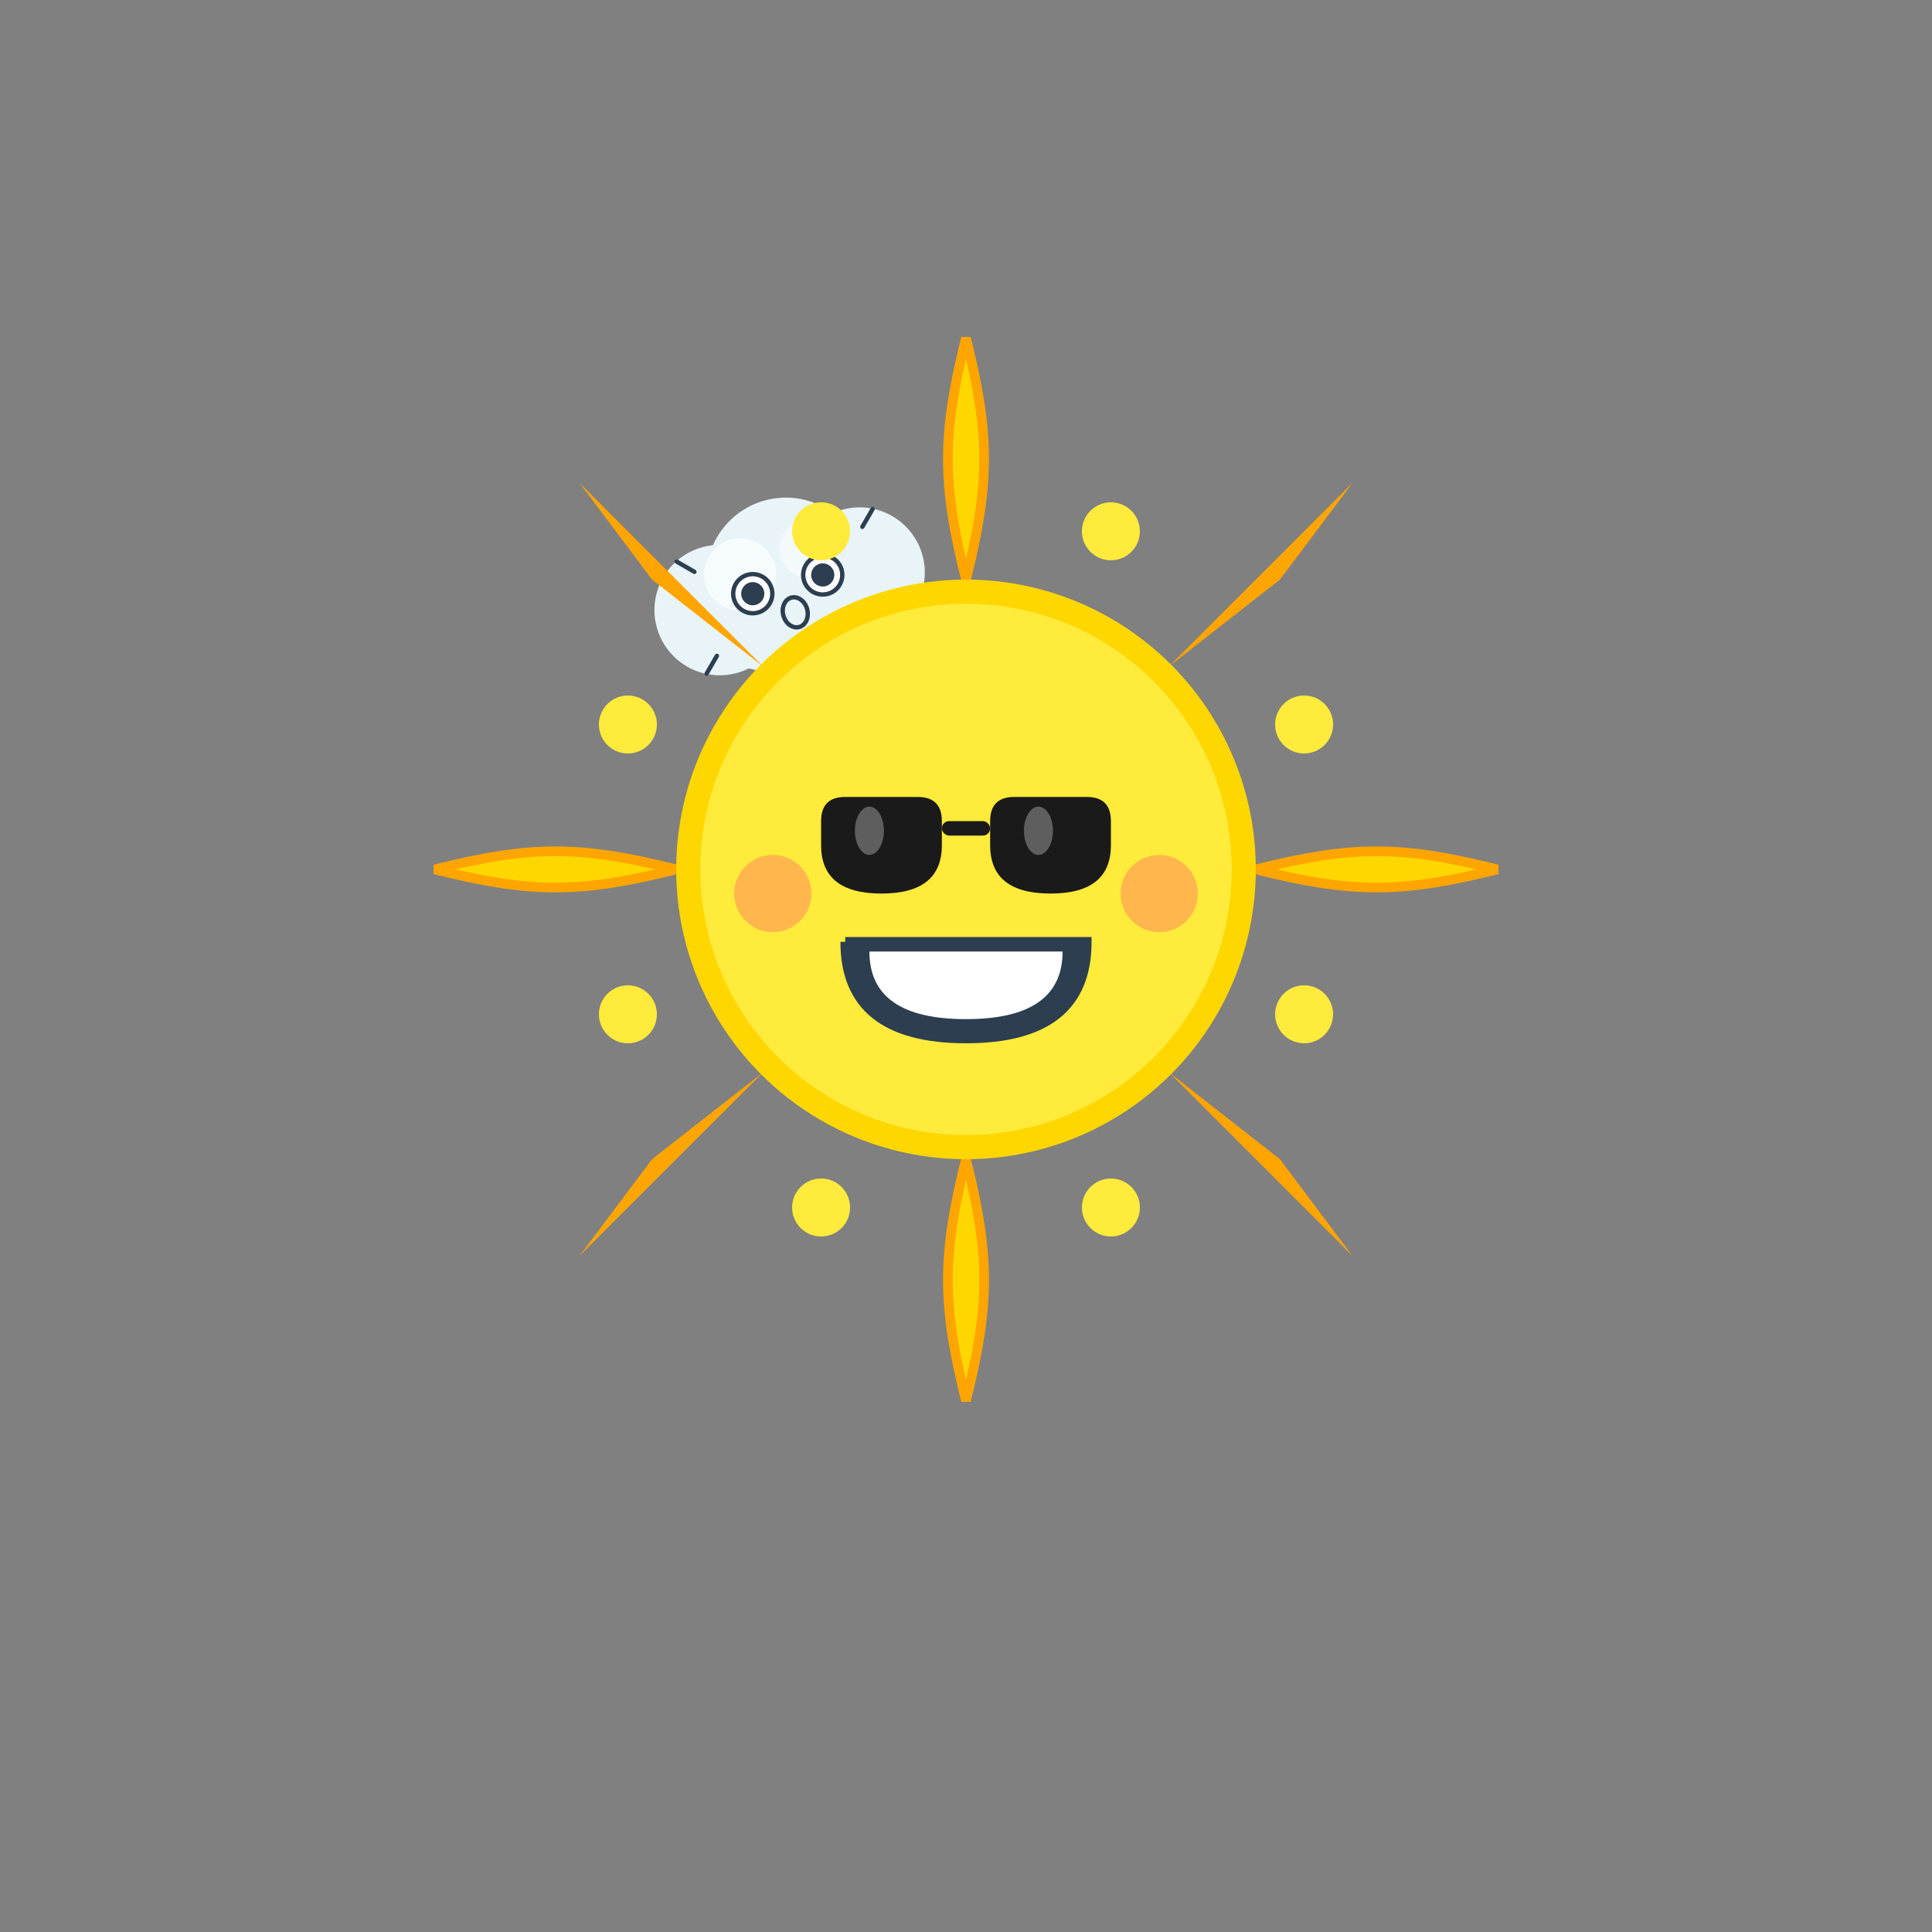 <svg viewBox="0 0 400 400" xmlns="http://www.w3.org/2000/svg">
  <rect x="0" y="0" width="400" height="400" fill="#808080" stroke="none"/>
  <!-- Small shocked Nimbus (behind sun, closer) -->
  <g id="small-nimbus" transform="translate(90, 80) rotate(-15) scale(0.3)">
    <!-- Cloud base -->
    <circle cx="150" cy="200" r="45" fill="#E8F4F8"/>
    <circle cx="250" cy="200" r="45" fill="#E8F4F8"/>
    <circle cx="200" cy="190" r="55" fill="#E8F4F8"/>
    <circle cx="180" cy="210" r="40" fill="#E8F4F8"/>
    <circle cx="220" cy="210" r="40" fill="#E8F4F8"/>
    <rect x="150" y="190" width="100" height="40" fill="#E8F4F8"/>
    
    <!-- Cloud highlights -->
    <circle cx="170" cy="180" r="25" fill="#FFFFFF" opacity="0.6"/>
    <circle cx="220" cy="175" r="20" fill="#FFFFFF" opacity="0.5"/>
    
    <!-- Shocked face -->
    <!-- Wide shocked eyes -->
    <g id="eyes">
      <!-- Left eye -->
      <circle cx="175" cy="195" r="15" fill="#2C3E50"/>
      <circle cx="175" cy="195" r="12" fill="#FFFFFF"/>
      <circle cx="175" cy="195" r="8" fill="#2C3E50"/>
      
      <!-- Right eye -->
      <circle cx="225" cy="195" r="15" fill="#2C3E50"/>
      <circle cx="225" cy="195" r="12" fill="#FFFFFF"/>
      <circle cx="225" cy="195" r="8" fill="#2C3E50"/>
    </g>
    
    <!-- Shocked O mouth -->
    <ellipse cx="200" cy="215" rx="10" ry="12" fill="#2C3E50"/>
    <ellipse cx="200" cy="215" rx="7" ry="9" fill="#E8F4F8"/>
    
    <!-- Shock lines -->
    <line x1="140" y1="170" x2="130" y2="160" stroke="#2C3E50" stroke-width="3" stroke-linecap="round"/>
    <line x1="260" y1="170" x2="270" y2="160" stroke="#2C3E50" stroke-width="3" stroke-linecap="round"/>
    <line x1="140" y1="230" x2="130" y2="240" stroke="#2C3E50" stroke-width="3" stroke-linecap="round"/>
    <line x1="260" y1="230" x2="270" y2="240" stroke="#2C3E50" stroke-width="3" stroke-linecap="round"/>
  </g>
  
  <!-- Big Dominant Sun -->
  <g id="sun-character">
    <!-- Traditional cartoon sun rays -->
    <g id="sun-rays">
      <animateTransform attributeName="transform" type="rotate" from="0 200 180" to="360 200 180" dur="25s" repeatCount="indefinite"/>
      
      <!-- Wavy triangle rays -->
      <!-- Top -->
      <path d="M 200 120 C 195 100 195 90 200 70 C 205 90 205 100 200 120" fill="#FFD700" stroke="#FFA500" stroke-width="2">
        <animate attributeName="d" 
                 values="M 200 120 C 195 100 195 90 200 70 C 205 90 205 100 200 120;
                         M 200 120 C 190 100 190 90 200 70 C 210 90 210 100 200 120;
                         M 200 120 C 195 100 195 90 200 70 C 205 90 205 100 200 120"
                 dur="3s" repeatCount="indefinite"/>
      </path>
      
      <!-- Top right -->
      <path d="M 242 138 L 265 115 L 280 100 L 265 120 Z" fill="#FFA500">
        <animate attributeName="d" 
                 values="M 242 138 L 265 115 L 280 100 L 265 120 Z;
                         M 242 138 L 260 110 L 285 95 L 270 115 Z;
                         M 242 138 L 265 115 L 280 100 L 265 120 Z"
                 dur="4s" repeatCount="indefinite"/>
      </path>
      
      <!-- Right -->
      <path d="M 260 180 C 280 175 290 175 310 180 C 290 185 280 185 260 180" fill="#FFD700" stroke="#FFA500" stroke-width="2">
        <animate attributeName="d" 
                 values="M 260 180 C 280 175 290 175 310 180 C 290 185 280 185 260 180;
                         M 260 180 C 280 170 290 170 310 180 C 290 190 280 190 260 180;
                         M 260 180 C 280 175 290 175 310 180 C 290 185 280 185 260 180"
                 dur="3.5s" repeatCount="indefinite"/>
      </path>
      
      <!-- Bottom right -->
      <path d="M 242 222 L 265 245 L 280 260 L 265 240 Z" fill="#FFA500">
        <animate attributeName="d" 
                 values="M 242 222 L 265 245 L 280 260 L 265 240 Z;
                         M 242 222 L 260 250 L 285 265 L 270 245 Z;
                         M 242 222 L 265 245 L 280 260 L 265 240 Z"
                 dur="4.5s" repeatCount="indefinite"/>
      </path>
      
      <!-- Bottom -->
      <path d="M 200 240 C 195 260 195 270 200 290 C 205 270 205 260 200 240" fill="#FFD700" stroke="#FFA500" stroke-width="2">
        <animate attributeName="d" 
                 values="M 200 240 C 195 260 195 270 200 290 C 205 270 205 260 200 240;
                         M 200 240 C 190 260 190 270 200 290 C 210 270 210 260 200 240;
                         M 200 240 C 195 260 195 270 200 290 C 205 270 205 260 200 240"
                 dur="3s" repeatCount="indefinite"/>
      </path>
      
      <!-- Bottom left -->
      <path d="M 158 222 L 135 245 L 120 260 L 135 240 Z" fill="#FFA500">
        <animate attributeName="d" 
                 values="M 158 222 L 135 245 L 120 260 L 135 240 Z;
                         M 158 222 L 140 250 L 115 265 L 130 245 Z;
                         M 158 222 L 135 245 L 120 260 L 135 240 Z"
                 dur="3.7s" repeatCount="indefinite"/>
      </path>
      
      <!-- Left -->
      <path d="M 140 180 C 120 175 110 175 90 180 C 110 185 120 185 140 180" fill="#FFD700" stroke="#FFA500" stroke-width="2">
        <animate attributeName="d" 
                 values="M 140 180 C 120 175 110 175 90 180 C 110 185 120 185 140 180;
                         M 140 180 C 120 170 110 170 90 180 C 110 190 120 190 140 180;
                         M 140 180 C 120 175 110 175 90 180 C 110 185 120 185 140 180"
                 dur="4s" repeatCount="indefinite"/>
      </path>
      
      <!-- Top left -->
      <path d="M 158 138 L 135 115 L 120 100 L 135 120 Z" fill="#FFA500">
        <animate attributeName="d" 
                 values="M 158 138 L 135 115 L 120 100 L 135 120 Z;
                         M 158 138 L 140 110 L 115 95 L 130 115 Z;
                         M 158 138 L 135 115 L 120 100 L 135 120 Z"
                 dur="3.3s" repeatCount="indefinite"/>
      </path>
      
      <!-- Small decorative rays between main ones -->
      <circle cx="170" cy="110" r="6" fill="#FFEB3B">
        <animate attributeName="r" values="6;8;6" dur="2s" repeatCount="indefinite"/>
      </circle>
      <circle cx="270" cy="150" r="6" fill="#FFEB3B">
        <animate attributeName="r" values="6;8;6" dur="2.2s" repeatCount="indefinite"/>
      </circle>
      <circle cx="270" cy="210" r="6" fill="#FFEB3B">
        <animate attributeName="r" values="6;8;6" dur="2.4s" repeatCount="indefinite"/>
      </circle>
      <circle cx="230" cy="250" r="6" fill="#FFEB3B">
        <animate attributeName="r" values="6;8;6" dur="2.6s" repeatCount="indefinite"/>
      </circle>
      <circle cx="170" cy="250" r="6" fill="#FFEB3B">
        <animate attributeName="r" values="6;8;6" dur="2.8s" repeatCount="indefinite"/>
      </circle>
      <circle cx="130" cy="210" r="6" fill="#FFEB3B">
        <animate attributeName="r" values="6;8;6" dur="2.3s" repeatCount="indefinite"/>
      </circle>
      <circle cx="130" cy="150" r="6" fill="#FFEB3B">
        <animate attributeName="r" values="6;8;6" dur="2.5s" repeatCount="indefinite"/>
      </circle>
      <circle cx="230" cy="110" r="6" fill="#FFEB3B">
        <animate attributeName="r" values="6;8;6" dur="2.1s" repeatCount="indefinite"/>
      </circle>
    </g>
    
    <!-- Sun body -->
    <circle cx="200" cy="180" r="60" fill="#FFD700"/>
    <circle cx="200" cy="180" r="55" fill="#FFEB3B"/>
    
    <!-- Sun face -->
    <!-- Wayfarer sunglasses (rounded edges) -->
    <g id="sunglasses">
      <!-- Left lens -->
      <path d="M 175 165 Q 170 165 170 170 L 170 175 Q 170 185 182.5 185 Q 195 185 195 175 L 195 170 Q 195 165 190 165 Z" fill="#1A1A1A"/>
      <!-- Right lens -->
      <path d="M 210 165 Q 205 165 205 170 L 205 175 Q 205 185 217.5 185 Q 230 185 230 175 L 230 170 Q 230 165 225 165 Z" fill="#1A1A1A"/>
      <!-- Bridge -->
      <rect x="195" y="170" width="10" height="3" rx="1.5" fill="#1A1A1A"/>
      <!-- Reflection on sunglasses -->
      <ellipse cx="180" cy="172" rx="3" ry="5" fill="#FFFFFF" opacity="0.3"/>
      <ellipse cx="215" cy="172" rx="3" ry="5" fill="#FFFFFF" opacity="0.3"/>
    </g>
    
    <!-- Narrower but taller D-shaped smile -->
    <g id="toothy-smile">
      <!-- Big smile outline (upside-down D shape) -->
      <path d="M 175 195 L 225 195 Q 225 215 200 215 Q 175 215 175 195" 
            fill="#2C3E50" stroke="#2C3E50" stroke-width="2"/>
      <!-- White teeth fill -->
      <path d="M 180 197 L 220 197 Q 220 211 200 211 Q 180 211 180 197" 
            fill="#FFFFFF"/>
    </g>
    
    <!-- Rosy cheeks -->
    <circle cx="160" cy="185" r="8" fill="#FF6B6B" opacity="0.4"/>
    <circle cx="240" cy="185" r="8" fill="#FF6B6B" opacity="0.4"/>
  </g>
</svg>